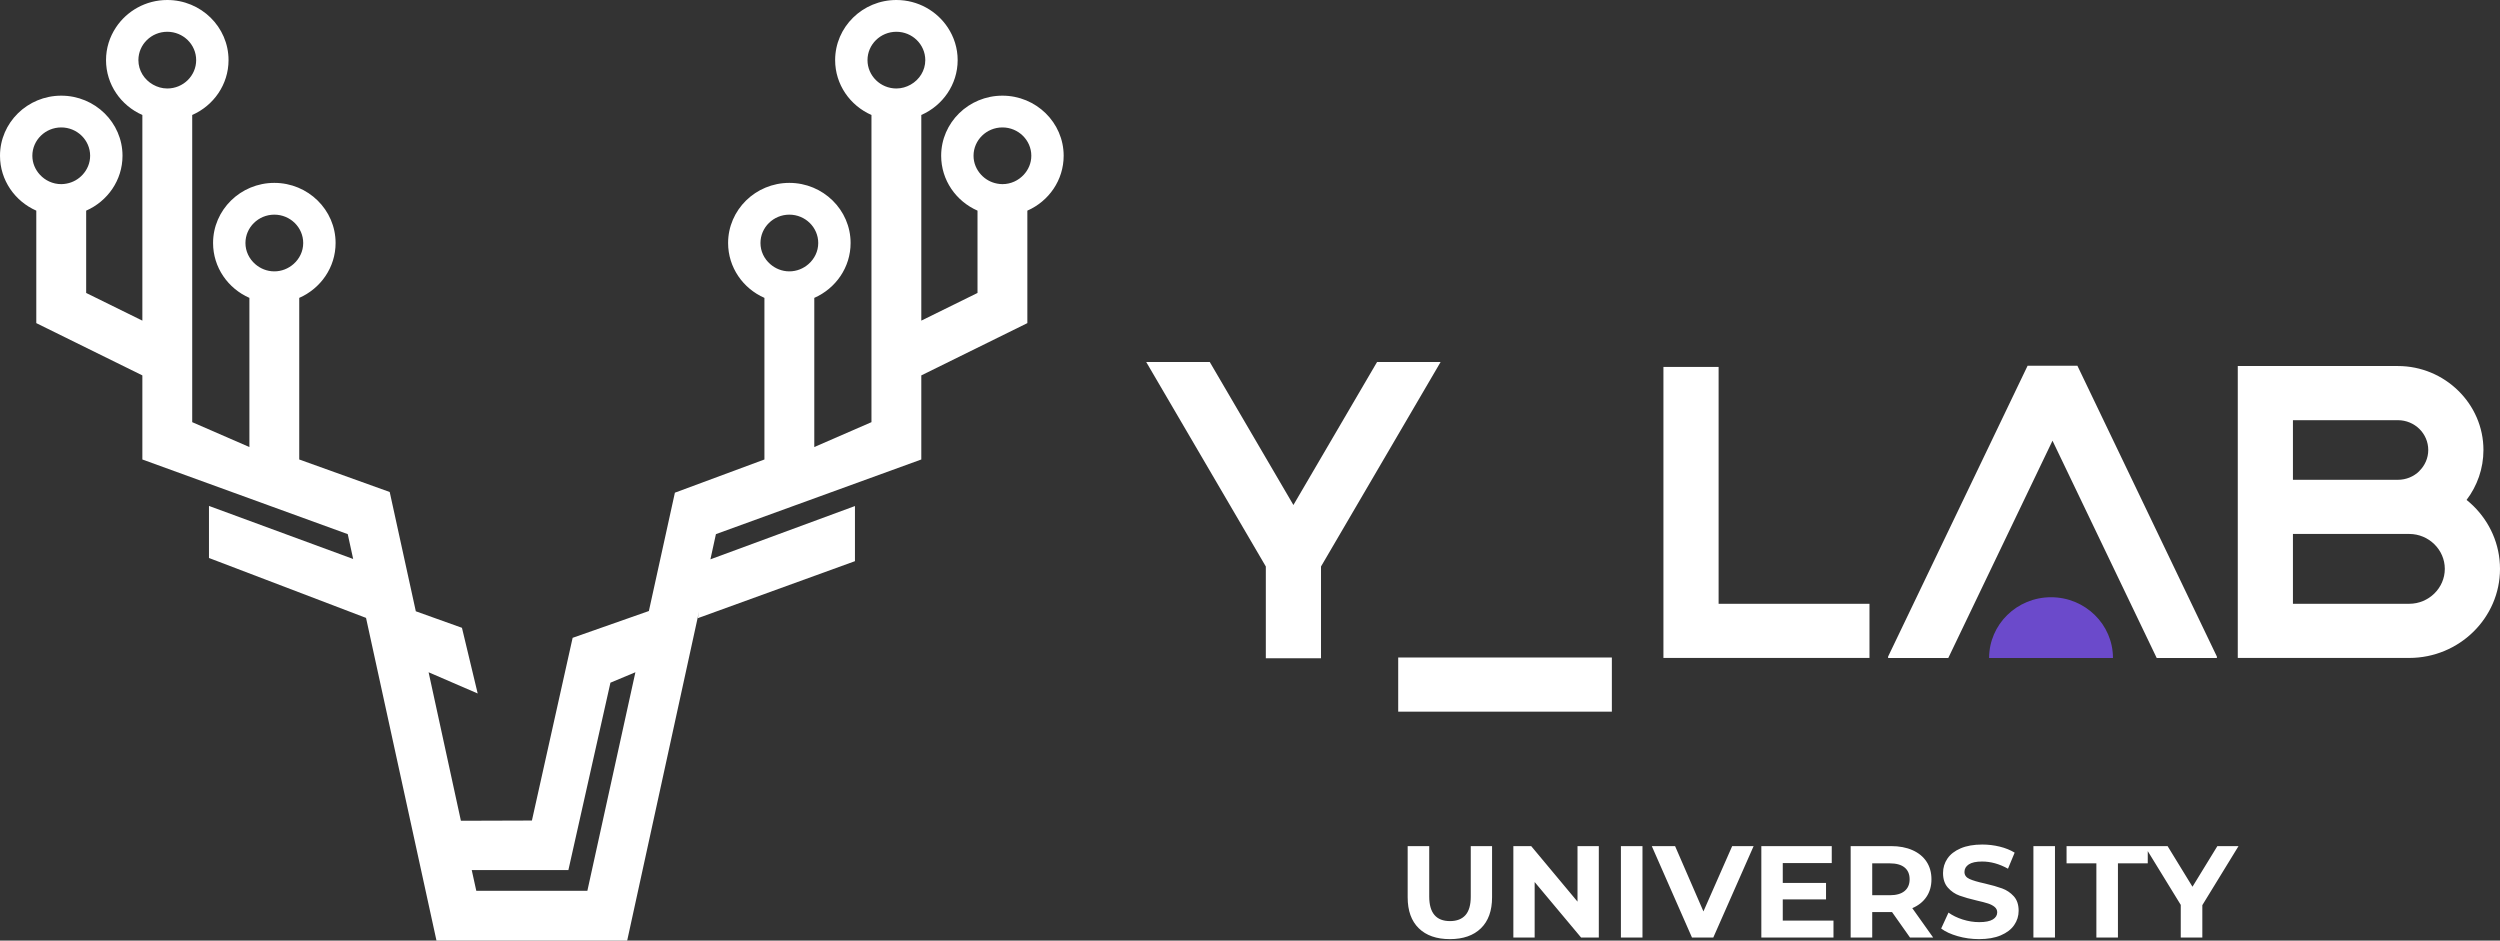 <?xml version="1.0" encoding="UTF-8"?> <svg xmlns="http://www.w3.org/2000/svg" width="404" height="152" viewBox="0 0 404 152" fill="none"><rect x="0" y="0" width="404" height="152" fill="#333333" stroke="none"/> <path d="M165.446 28.23C164.592 29.16 163.366 29.756 161.992 29.756C161.701 29.756 161.413 29.723 161.137 29.67C160.113 29.484 159.213 28.962 158.54 28.23C157.791 27.415 157.324 26.352 157.324 25.172C157.324 22.649 159.42 20.593 161.992 20.593C164.567 20.593 166.661 22.649 166.661 25.172C166.661 26.352 166.193 27.415 165.446 28.23ZM147.171 13.672C146.483 14.06 145.701 14.299 144.855 14.299C142.282 14.299 140.188 12.241 140.188 9.715C140.188 7.19 142.282 5.135 144.855 5.135C147.427 5.135 149.517 7.185 149.527 9.707V9.715C149.527 11.411 148.567 12.88 147.171 13.672ZM127.558 43.853C126.366 43.853 125.285 43.396 124.46 42.672C123.503 41.831 122.892 40.624 122.892 39.272C122.892 36.746 124.986 34.688 127.558 34.688C130.132 34.688 132.227 36.746 132.227 39.272C132.227 40.624 131.611 41.831 130.657 42.672C129.832 43.396 128.754 43.853 127.558 43.853ZM94.918 143.957H76.97L76.377 141.262L76.234 140.606H91.851L98.647 110.322L102.681 108.635L94.918 143.957ZM44.332 43.853C43.137 43.853 42.059 43.396 41.233 42.672C40.278 41.831 39.664 40.624 39.664 39.272C39.664 36.746 41.758 34.688 44.332 34.688C46.903 34.688 48.999 36.746 48.999 39.272C48.999 40.624 48.386 41.831 47.43 42.672C46.605 43.396 45.524 43.853 44.332 43.853ZM27.032 14.299C26.187 14.299 25.407 14.06 24.721 13.672C23.321 12.88 22.365 11.411 22.365 9.715V9.707C22.37 7.185 24.46 5.135 27.032 5.135C29.611 5.135 31.701 7.19 31.701 9.715C31.701 12.241 29.611 14.299 27.032 14.299ZM10.754 29.67C10.473 29.723 10.188 29.756 9.897 29.756C8.523 29.756 7.296 29.16 6.444 28.23C5.696 27.415 5.228 26.352 5.228 25.172C5.228 22.649 7.321 20.593 9.897 20.593C12.469 20.593 14.566 22.649 14.566 25.172C14.566 26.352 14.1 27.415 13.351 28.23C12.679 28.962 11.778 29.484 10.754 29.67ZM161.992 15.46C156.53 15.46 152.092 19.818 152.092 25.172C152.092 29.124 154.507 32.523 157.966 34.04V47.341L148.883 51.815V18.58C152.338 17.065 154.758 13.663 154.758 9.715C154.758 7.776 154.165 5.967 153.164 4.451C151.399 1.777 148.339 0 144.855 0C139.397 0 134.958 4.357 134.958 9.715C134.958 13.663 137.374 17.065 140.829 18.581V68.221L131.589 72.243V48.137C135.043 46.619 137.457 43.22 137.457 39.272C137.457 33.914 133.015 29.554 127.558 29.554C122.099 29.554 117.661 33.914 117.661 39.272C117.661 43.22 120.075 46.619 123.531 48.137V74.252L109.063 79.618L104.859 98.74L92.534 103.073L92.517 103.161L85.957 132.599L74.482 132.636L69.262 108.639L77.194 112.067L74.652 101.454L67.196 98.783L62.977 79.507L48.357 74.252V48.137C51.817 46.619 54.232 43.22 54.232 39.272C54.232 33.914 49.789 29.554 44.332 29.554C38.874 29.554 34.432 33.914 34.432 39.272C34.432 43.22 36.849 46.619 40.303 48.137V72.243L31.061 68.221V18.581C34.514 17.065 36.932 13.663 36.932 9.715C36.932 4.357 32.492 0 27.032 0C23.55 0 20.49 1.777 18.725 4.451C17.721 5.967 17.134 7.776 17.134 9.715C17.134 13.663 19.549 17.065 23.006 18.58V51.815L13.924 47.341V34.04C17.381 32.523 19.797 29.124 19.797 25.172C19.797 19.818 15.356 15.46 9.897 15.46C4.438 15.46 0 19.818 0 25.172C0 29.124 2.415 32.523 5.865 34.04V52.217L23.006 60.665V74.252L56.196 86.316L57.072 90.331L33.77 81.757V90.17L59.151 99.852L70.536 152H101.352L112.965 98.815L112.768 99.898L138.16 90.685V81.776L114.803 90.388L115.693 86.316L148.883 74.252V60.665L166.02 52.217V34.04C169.478 32.523 171.888 29.124 171.888 25.172C171.888 19.818 167.45 15.46 161.992 15.46Z" fill="white"></path> <path d="M234.298 151.762C232.147 151.762 230.472 151.178 229.275 150.009C228.078 148.841 227.479 147.174 227.479 145.006V136.73H230.963V144.88C230.963 147.525 232.082 148.849 234.319 148.849C235.409 148.849 236.241 148.528 236.814 147.888C237.388 147.247 237.675 146.245 237.675 144.88V136.73H241.117V145.006C241.117 147.174 240.518 148.841 239.32 150.009C238.123 151.178 236.449 151.762 234.298 151.762ZM258.368 136.73V151.509H255.507L248 142.536V151.509H244.558V136.73H247.44L254.926 145.703V136.73H258.368ZM261.939 136.73H265.424V151.509H261.939V136.73ZM283.385 136.73L276.867 151.509H273.425L266.929 136.73H270.693L275.275 147.286L279.921 136.73H283.385ZM296.291 148.764V151.509H284.632V136.73H296.011V139.475H288.095V142.684H295.086V145.344H288.095V148.764H296.291ZM308.659 151.509L305.755 147.392H302.551V151.509H299.066V136.73H305.583C306.917 136.73 308.075 136.949 309.057 137.385C310.04 137.821 310.796 138.44 311.326 139.242C311.857 140.045 312.123 140.995 312.123 142.093C312.123 143.19 311.853 144.137 311.316 144.932C310.778 145.727 310.014 146.336 309.025 146.758L312.402 151.509H308.659ZM308.595 142.093C308.595 141.262 308.322 140.625 307.777 140.182C307.233 139.739 306.436 139.517 305.39 139.517H302.551V144.669H305.39C306.436 144.669 307.233 144.443 307.777 143.993C308.322 143.542 308.595 142.909 308.595 142.093ZM319.823 151.762C318.633 151.762 317.482 151.604 316.371 151.287C315.26 150.97 314.367 150.558 313.693 150.052L314.876 147.476C315.521 147.941 316.289 148.313 317.177 148.595C318.066 148.877 318.956 149.017 319.845 149.017C320.834 149.017 321.566 148.873 322.039 148.584C322.512 148.296 322.749 147.913 322.749 147.434C322.749 147.082 322.609 146.79 322.329 146.558C322.05 146.326 321.691 146.139 321.254 145.998C320.816 145.858 320.225 145.703 319.479 145.534C318.332 145.266 317.393 144.999 316.661 144.732C315.93 144.464 315.303 144.035 314.779 143.444C314.256 142.853 313.994 142.065 313.994 141.079C313.994 140.221 314.231 139.443 314.704 138.747C315.177 138.05 315.891 137.498 316.844 137.089C317.798 136.681 318.963 136.477 320.34 136.477C321.301 136.477 322.24 136.59 323.158 136.815C324.075 137.04 324.878 137.364 325.567 137.786L324.491 140.383C323.1 139.609 321.709 139.222 320.318 139.222C319.343 139.222 318.622 139.376 318.156 139.686C317.69 139.996 317.457 140.404 317.457 140.91C317.457 141.417 317.726 141.794 318.264 142.04C318.801 142.286 319.623 142.529 320.727 142.768C321.874 143.036 322.813 143.303 323.545 143.57C324.276 143.838 324.903 144.26 325.427 144.837C325.95 145.414 326.212 146.196 326.212 147.181C326.212 148.025 325.972 148.796 325.491 149.492C325.011 150.189 324.29 150.741 323.33 151.15C322.369 151.558 321.2 151.762 319.823 151.762ZM328.599 136.73H332.084V151.509H328.599V136.73ZM338.774 139.517H333.956V136.73H347.077V139.517H342.259V151.509H338.774V139.517ZM355.897 146.273V151.509H352.41V146.23L346.581 136.73H350.282L354.305 143.296L358.328 136.73H361.746L355.897 146.273Z" fill="white"></path> <path d="M213.474 91.547V106.38H204.557V91.547L185.226 58.497H195.497L209.016 81.609L222.534 58.497H232.805L213.474 91.547Z" fill="white"></path> <path d="M225.95 106.252H260.476V115.004H225.95V106.252Z" fill="white"></path> <path d="M370.539 97.571H389.334C390.909 97.571 392.348 96.934 393.391 95.91C394.433 94.886 395.081 93.476 395.081 91.929C395.081 90.382 394.433 88.972 393.391 87.948C392.348 86.924 390.909 86.287 389.334 86.287H370.539V97.571ZM277.727 59.295V97.576H302.108V106.327H268.81V59.295H277.727ZM348.526 106.336L331.684 71.216L314.84 106.336H305.117V106.105L327.661 59.101H335.707L358.25 106.105V106.336H348.526ZM361.624 59.15H387.497C391.293 59.15 394.745 60.676 397.247 63.132L397.268 63.149C399.77 65.606 401.325 68.995 401.325 72.719C401.325 75.736 400.31 78.531 398.599 80.788C398.982 81.094 399.346 81.419 399.695 81.76C402.35 84.366 404 87.966 404 91.929C404 95.892 402.35 99.492 399.695 102.098C397.04 104.704 393.37 106.323 389.334 106.323H361.624V59.15ZM387.497 77.535C388.855 77.535 390.081 76.999 390.96 76.134V76.117C391.853 75.243 392.406 74.038 392.406 72.719C392.406 71.391 391.856 70.186 390.97 69.311C390.081 68.442 388.852 67.902 387.497 67.902H370.539V77.535H387.497Z" fill="white"></path> <path fill-rule="evenodd" clip-rule="evenodd" d="M321.439 106.337C321.439 100.912 325.92 96.514 331.447 96.514C336.974 96.514 341.455 100.912 341.455 106.337H321.439Z" fill="#6B4ACB"></path> </svg> 